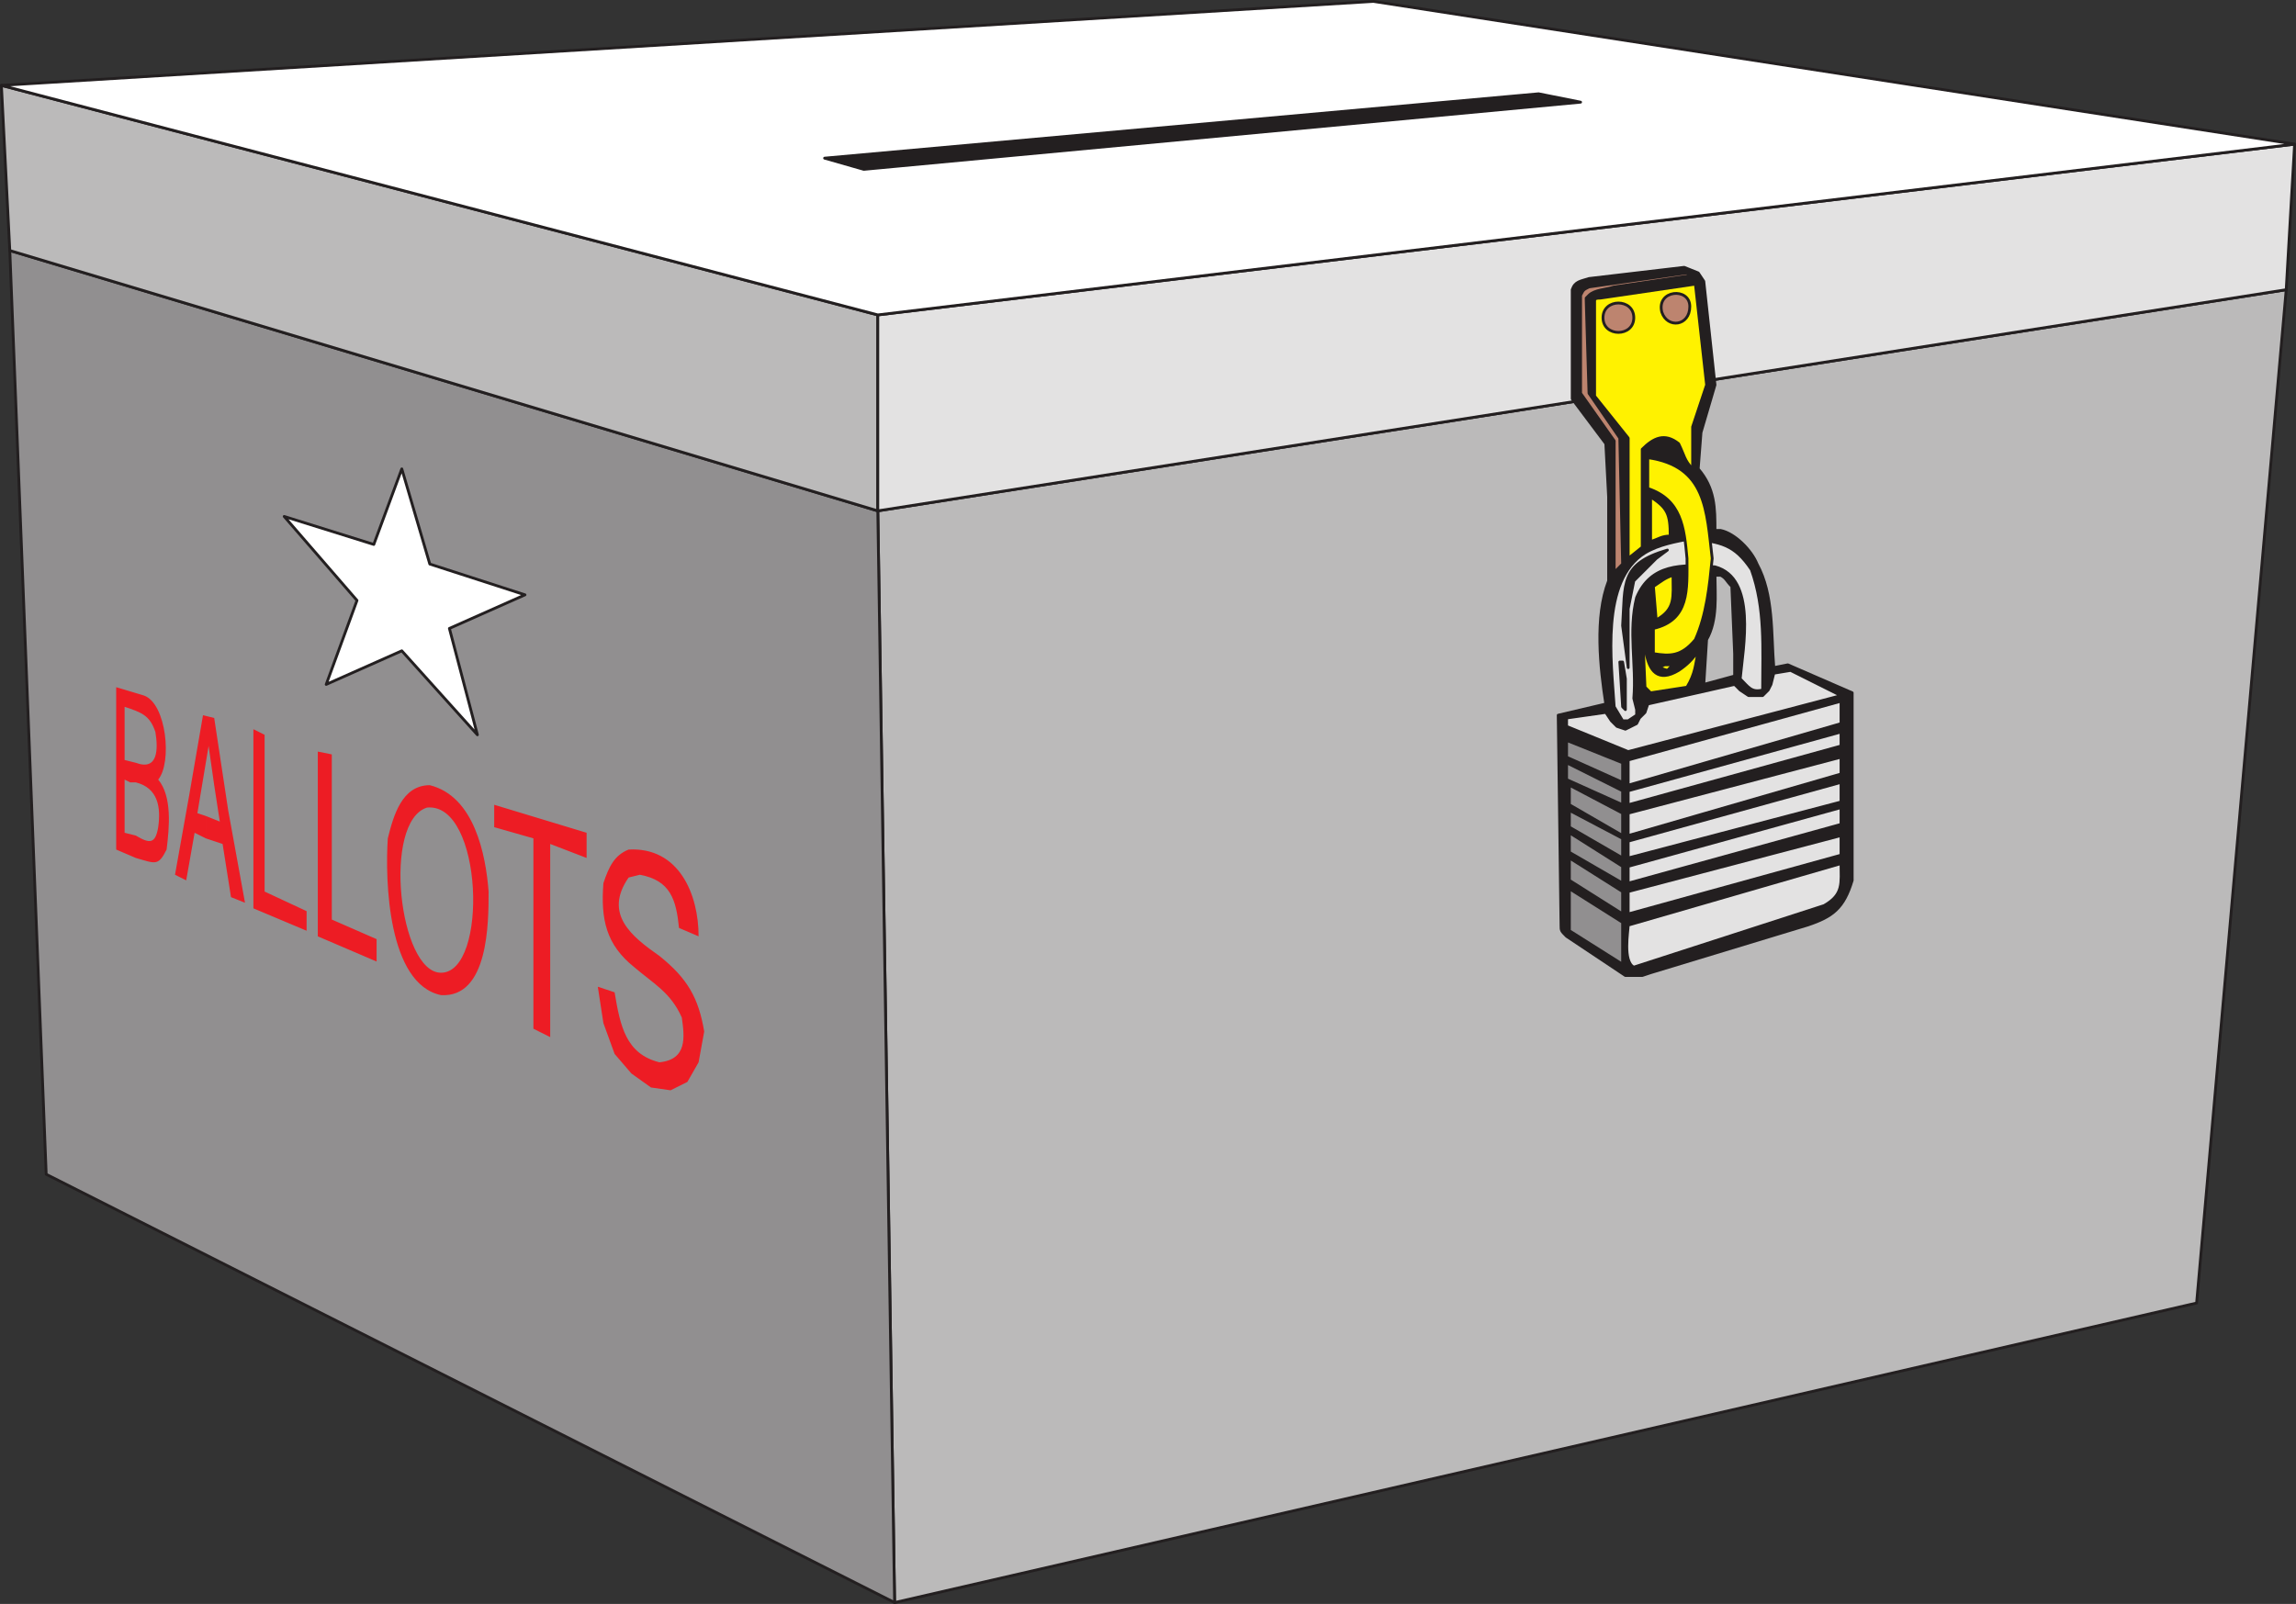 <svg xmlns="http://www.w3.org/2000/svg" width="614.999" height="429.74"><rect width="100%" height="100%" fill="#333333" stroke="none"/><path fill="#bbbaba" fill-rule="evenodd" d="m239.625 429.374 348.75-80.25 24-271.5-377.25 59.25 4.5 292.5"/><path fill="none" stroke="#231f20" stroke-linecap="round" stroke-linejoin="round" stroke-miterlimit="10" stroke-width=".75" d="m239.625 429.374 348.75-80.25 24-271.5-377.25 59.25zm0 0"/><path fill="#918f90" fill-rule="evenodd" d="m2.625 67.124 9.75 247.5 227.25 114.75-4.5-292.5-232.5-69.75"/><path fill="none" stroke="#231f20" stroke-linecap="round" stroke-linejoin="round" stroke-miterlimit="10" stroke-width=".75" d="m2.625 67.124 9.75 247.5 227.25 114.75-4.5-292.5zm0 0"/><path fill="#bbbaba" fill-rule="evenodd" d="M235.125 136.874v-52.5L.375 22.874l2.25 44.25 232.5 69.75"/><path fill="none" stroke="#231f20" stroke-linecap="round" stroke-linejoin="round" stroke-miterlimit="10" stroke-width=".75" d="M235.125 136.874v-52.5L.375 22.874l2.25 44.25zm0 0"/><path fill="#e3e2e2" fill-rule="evenodd" d="m612.375 77.624-377.25 59.25v-52.5l379.5-45.75-2.25 39"/><path fill="none" stroke="#231f20" stroke-linecap="round" stroke-linejoin="round" stroke-miterlimit="10" stroke-width=".75" d="m612.375 77.624-377.25 59.25v-52.5l379.5-45.75zm0 0"/><path fill="#fff" fill-rule="evenodd" d="m.375 22.874 367.5-22.5 246.75 38.25-379.5 45.75-234.75-61.5"/><path fill="none" stroke="#231f20" stroke-linecap="round" stroke-linejoin="round" stroke-miterlimit="10" stroke-width=".75" d="m.375 22.874 367.5-22.5 246.75 38.25-379.5 45.75zm0 0"/><path fill="#231f20" fill-rule="evenodd" d="m423.375 27.374-192 18-10.5-3 191.25-17.25 11.25 2.25"/><path fill="none" stroke="#231f20" stroke-linecap="round" stroke-linejoin="round" stroke-miterlimit="10" stroke-width=".75" d="m423.375 27.374-192 18-10.5-3 191.25-17.25zm0 0"/><path fill="#231f20" fill-rule="evenodd" d="m442.125 260.624-2.25.75h-4.5l-15.75-10.5c-1.5-1.5-1.5-1.5-1.5-3l-.75-56.25 12.75-3c-1.5-9.75-3-23.25.75-33v-22.5l-.75-14.25-9-12v-29.25c.75-2.25 2.25-2.25 4.5-3l25.5-3 3.75 1.5 1.5 2.25 3 27.75-3.75 12.75-.75 9.75c4.5 5.25 4.5 10.5 4.5 16.5h1.5v12h-1.5c0 5.25.75 12-2.25 17.25l-.75 12 8.25-2.25v-6l-.75-18c-1.5-1.5-1.5-2.25-3-3v-12c3.75.75 8.25 5.25 9.75 9 4.5 8.25 3.75 18.75 4.5 27.75l3.75-.75 17.25 7.5v50.25c-2.25 7.5-5.25 9.75-12 12l-42 12.75"/><path fill="none" stroke="#231f20" stroke-linecap="round" stroke-linejoin="round" stroke-miterlimit="10" stroke-width=".75" d="m442.125 260.624-2.25.75h-4.5l-15.75-10.5c-1.5-1.5-1.5-1.5-1.5-3l-.75-56.25 12.75-3c-1.5-9.75-3-23.25.75-33v-22.5l-.75-14.25-9-12v-29.25c.75-2.25 2.25-2.25 4.5-3l25.5-3 3.75 1.5 1.5 2.25 3 27.75-3.75 12.75-.75 9.75c4.5 5.25 4.5 10.5 4.5 16.5h1.5v12h-1.5c0 5.25.75 12-2.25 17.25l-.75 12 8.25-2.25v-6l-.75-18c-1.5-1.5-1.5-2.25-3-3v-12c3.75.75 8.25 5.25 9.75 9 4.5 8.25 3.75 18.75 4.5 27.75l3.75-.75 17.25 7.5v50.25c-2.25 7.5-5.25 9.75-12 12zm0 0"/><path fill="#918f90" fill-rule="evenodd" d="m419.625 204.374 15 7.5v3.75l-15-6.75v-4.5"/><path fill="none" stroke="#231f20" stroke-linecap="round" stroke-linejoin="round" stroke-miterlimit="10" stroke-width=".75" d="m419.625 204.374 15 7.5v3.75l-15-6.75zm0 0"/><path fill="#918f90" fill-rule="evenodd" d="m419.625 198.374 15 6v5.25l-15-6.75v-4.5"/><path fill="none" stroke="#231f20" stroke-linecap="round" stroke-linejoin="round" stroke-miterlimit="10" stroke-width=".75" d="m419.625 198.374 15 6v5.25l-15-6.75zm0 0"/><path fill="#918f90" fill-rule="evenodd" d="M434.625 217.874v6l-14.25-8.25v-5.25l14.25 7.5"/><path fill="none" stroke="#231f20" stroke-linecap="round" stroke-linejoin="round" stroke-miterlimit="10" stroke-width=".75" d="M434.625 217.874v6l-14.25-8.25v-5.25zm0 0"/><path fill="#918f90" fill-rule="evenodd" d="m434.625 229.874-14.25-8.25v-4.5l14.25 7.5v5.25"/><path fill="none" stroke="#231f20" stroke-linecap="round" stroke-linejoin="round" stroke-miterlimit="10" stroke-width=".75" d="m434.625 229.874-14.25-8.25v-4.5l14.25 7.5zm0 0"/><path fill="#918f90" fill-rule="evenodd" d="m434.625 236.624-14.25-8.25v-5.25l14.25 9v4.5"/><path fill="none" stroke="#231f20" stroke-linecap="round" stroke-linejoin="round" stroke-miterlimit="10" stroke-width=".75" d="m434.625 236.624-14.25-8.25v-5.25l14.25 9zm0 0"/><path fill="#918f90" fill-rule="evenodd" d="m434.625 244.874-14.25-9v-6l14.25 9v6"/><path fill="none" stroke="#231f20" stroke-linecap="round" stroke-linejoin="round" stroke-miterlimit="10" stroke-width=".75" d="m434.625 244.874-14.25-9v-6l14.25 9zm0 0"/><path fill="#918f90" fill-rule="evenodd" d="m434.625 258.374-14.25-9v-11.25l14.25 9v11.25"/><path fill="none" stroke="#231f20" stroke-linecap="round" stroke-linejoin="round" stroke-miterlimit="10" stroke-width=".75" d="m434.625 258.374-14.25-9v-11.25l14.25 9zm0 0"/><path fill="#e3e2e2" fill-rule="evenodd" d="m493.125 193.874-57 16.5v-6.75l57-15.75v6"/><path fill="none" stroke="#231f20" stroke-linecap="round" stroke-linejoin="round" stroke-miterlimit="10" stroke-width=".75" d="m493.125 193.874-57 16.5v-6.75l57-15.75zm0 0"/><path fill="#e3e2e2" fill-rule="evenodd" d="M436.125 215.624v-3.75l57-15.75v3.75l-57 15.75"/><path fill="none" stroke="#231f20" stroke-linecap="round" stroke-linejoin="round" stroke-miterlimit="10" stroke-width=".75" d="M436.125 215.624v-3.75l57-15.75v3.75zm0 0"/><path fill="#e3e2e2" fill-rule="evenodd" d="M436.125 223.874v-6l57-15v4.5l-57 16.5"/><path fill="none" stroke="#231f20" stroke-linecap="round" stroke-linejoin="round" stroke-miterlimit="10" stroke-width=".75" d="M436.125 223.874v-6l57-15v4.5zm0 0"/><path fill="#e3e2e2" fill-rule="evenodd" d="M436.125 236.624v-4.5l57-15.75v4.5l-57 15.75"/><path fill="none" stroke="#231f20" stroke-linecap="round" stroke-linejoin="round" stroke-miterlimit="10" stroke-width=".75" d="M436.125 236.624v-4.5l57-15.75v4.5zm0 0"/><path fill="#e3e2e2" fill-rule="evenodd" d="M493.125 231.374c0 5.25.75 8.25-4.5 11.25l-51 16.5c-3-1.5-1.5-9.75-1.5-11.25l57-16.5"/><path fill="none" stroke="#231f20" stroke-linecap="round" stroke-linejoin="round" stroke-miterlimit="10" stroke-width=".75" d="M493.125 231.374c0 5.25.75 8.25-4.5 11.25l-51 16.5c-3-1.5-1.5-9.75-1.5-11.25zm0 0"/><path fill="#e3e2e2" fill-rule="evenodd" d="M436.125 244.874v-6l57-15v5.25l-57 15.75"/><path fill="none" stroke="#231f20" stroke-linecap="round" stroke-linejoin="round" stroke-miterlimit="10" stroke-width=".75" d="M436.125 244.874v-6l57-15v5.25zm0 0"/><path fill="#e3e2e2" fill-rule="evenodd" d="M436.125 229.874v-4.5l57-15.75v5.25l-57 15"/><path fill="none" stroke="#231f20" stroke-linecap="round" stroke-linejoin="round" stroke-miterlimit="10" stroke-width=".75" d="M436.125 229.874v-4.5l57-15.75v5.25zm0 0"/><path fill="#e3e2e2" fill-rule="evenodd" d="M419.625 194.624v-2.25l10.5-1.5 1.5 2.25 1.5 1.5 2.25.75 3-1.5.75-1.5 1.5-1.5.75-2.25 23.25-5.25 1.5 1.5 2.25 1.5h3.75l1.5-1.5.75-1.5.75-3 4.5-.75 13.5 6.75-57 15-16.5-6.75"/><path fill="none" stroke="#231f20" stroke-linecap="round" stroke-linejoin="round" stroke-miterlimit="10" stroke-width=".75" d="M419.625 194.624v-2.25l10.5-1.5 1.5 2.25 1.5 1.5 2.25.75 3-1.5.75-1.5 1.5-1.5.75-2.25 23.25-5.25 1.5 1.5 2.25 1.5h3.75l1.5-1.5.75-1.5.75-3 4.5-.75 13.5 6.75-57 15zm0 0"/><path fill="#bd846f" fill-rule="evenodd" d="m425.625 79.124-.75.75v.75l.75 24.75 8.25 12 .75 33.75-2.25 2.25v-35.25l-9-12.75v-26.25c.75-1.5.75-1.5 2.25-2.25l26.25-3.75.75.75-20.25 3c-2.25.75-5.25.75-6.75 2.25"/><path fill="none" stroke="#231f20" stroke-linecap="round" stroke-linejoin="round" stroke-miterlimit="10" stroke-width=".75" d="m425.625 79.124-.75.75v.75l.75 24.75 8.25 12 .75 33.75-2.25 2.25v-35.25l-9-12.75v-26.25c.75-1.5.75-1.5 2.25-2.25l26.25-3.75.75.75-20.25 3c-2.25.75-5.25.75-6.75 2.25zm0 0"/><path fill="#fff200" fill-rule="evenodd" d="m428.625 79.874 25.5-3.75 3 27-3.75 11.25v11.25c-2.25-2.25-2.25-3.75-3.75-6.75-3.75-3-6.75-1.5-9.75 1.5v26.25l-3.75 3v-32.25l-9-11.25v-25.5c0-.75.75-.75 1.5-.75"/><path fill="none" stroke="#231f20" stroke-linecap="round" stroke-linejoin="round" stroke-miterlimit="10" stroke-width=".75" d="m428.625 79.874 25.5-3.75 3 27-3.75 11.25v11.25c-2.25-2.25-2.25-3.75-3.75-6.75-3.75-3-6.75-1.5-9.75 1.5v26.25l-3.75 3v-32.25l-9-11.25v-25.5c0-.75.75-.75 1.5-.75zm0 0"/><path fill="#fff200" fill-rule="evenodd" d="M447.375 143.624c-2.25 0-3 .75-5.25 1.5v-12c4.5 3 5.25 4.5 5.25 10.5"/><path fill="none" stroke="#231f20" stroke-linecap="round" stroke-linejoin="round" stroke-miterlimit="10" stroke-width=".75" d="M447.375 143.624c-2.25 0-3 .75-5.25 1.5v-12c4.5 3 5.25 4.5 5.25 10.5zm0 0"/><path fill="#e3e2e2" fill-rule="evenodd" d="M452.625 144.374c8.25.75 12 1.5 16.5 8.25 3.75 10.5 3 21 3 32.25-3 .75-3.75-.75-6-3 .75-8.25 4.5-27-6.75-30-9-.75-17.25-.75-21 8.25-2.25 9 0 18-.75 27l.75 3v1.5l-2.25 1.5h-1.5l-2.25-3.75c-.75-12-3.75-33.75 8.25-41.25 3.75-2.25 8.25-3 12-3.75"/><path fill="none" stroke="#231f20" stroke-linecap="round" stroke-linejoin="round" stroke-miterlimit="10" stroke-width=".75" d="M452.625 144.374c8.25.75 12 1.5 16.5 8.25 3.75 10.5 3 21 3 32.25-3 .75-3.75-.75-6-3 .75-8.25 4.5-27-6.75-30-9-.75-17.25-.75-21 8.25-2.25 9 0 18-.75 27l.75 3v1.5l-2.25 1.5h-1.5l-2.25-3.75c-.75-12-3.75-33.75 8.25-41.25 3.75-2.25 8.25-3 12-3.75zm0 0"/><path fill="#231f20" fill-rule="evenodd" d="m443.625 149.624-6 6-1.5 7.5v15.75l-1.5-11.25c.75-11.25-.75-16.5 12-20.25l-3 2.25"/><path fill="none" stroke="#231f20" stroke-linecap="round" stroke-linejoin="round" stroke-miterlimit="10" stroke-width=".75" d="m443.625 149.624-6 6-1.5 7.5v15.75l-1.5-11.25c.75-11.25-.75-16.5 12-20.25zm0 0"/><path fill="#fff200" fill-rule="evenodd" d="m443.625 166.124-.75-9c2.25-1.5 3-2.25 5.25-3 0 6 .75 9-4.5 12"/><path fill="none" stroke="#231f20" stroke-linecap="round" stroke-linejoin="round" stroke-miterlimit="10" stroke-width=".75" d="m443.625 166.124-.75-9c2.25-1.5 3-2.25 5.25-3 0 6 .75 9-4.5 12zm0 0"/><path fill="#fff200" fill-rule="evenodd" d="M440.625 161.624c0 4.5-2.25 24.75 9 18 2.25-1.5 3.75-3 5.25-5.25-.75 3.75-.75 6-3 9.75l-9.75 1.5-1.5-1.5-.75-17.25.75-5.25"/><path fill="none" stroke="#231f20" stroke-linecap="round" stroke-linejoin="round" stroke-miterlimit="10" stroke-width=".75" d="M440.625 161.624c0 4.5-2.25 24.75 9 18 2.25-1.5 3.75-3 5.25-5.25-.75 3.75-.75 6-3 9.75l-9.75 1.5-1.5-1.5-.75-17.25zm0 0"/><path fill="#231f20" fill-rule="evenodd" d="M435.375 181.874v8.25l-.75-.75-.75-12h.75l.75 4.5"/><path fill="none" stroke="#231f20" stroke-linecap="round" stroke-linejoin="round" stroke-miterlimit="10" stroke-width=".75" d="M435.375 181.874v8.25l-.75-.75-.75-12h.75zm0 0"/><path fill="#fff200" fill-rule="evenodd" d="m446.625 179.624-2.25-.75 1.5-.75h2.25l-1.5 1.5"/><path fill="none" stroke="#231f20" stroke-linecap="round" stroke-linejoin="round" stroke-miterlimit="10" stroke-width=".75" d="m446.625 179.624-2.25-.75 1.5-.75h2.25zm0 0"/><path fill="#fff" fill-rule="evenodd" d="m107.625 125.624-7.5 20.25-24-7.5 19.5 22.5-8.25 22.5 20.25-9 20.25 22.5-7.5-28.5 20.25-9-25.5-8.25-7.5-25.5"/><path fill="none" stroke="#231f20" stroke-linecap="round" stroke-linejoin="round" stroke-miterlimit="10" stroke-width=".75" d="m107.625 125.624-7.5 20.25-24-7.5 19.5 22.5-8.25 22.5 20.25-9 20.25 22.5-7.5-28.5 20.25-9-25.5-8.25zm0 0"/><path fill="#ed1c24" fill-rule="evenodd" d="m160.125 264.374 4.5 1.5c1.5 9 3 16.5 12 18.75 7.5-.75 6.75-6.75 6-12-3-6.75-7.5-9-12.75-13.5-7.5-6-9-12.75-8.25-22.5 1.5-4.5 3-7.5 6.75-9 13.5-.75 18.75 12 18.75 23.25l-5.25-2.25c-.75-7.5-2.25-12.75-10.5-14.25l-3 .75c-6.75 9.75.75 15.75 8.25 21 7.5 6 10.5 11.25 12 20.25l-1.5 8.25-3 5.25-4.5 2.25-5.25-.75-5.25-3.75-4.5-5.25-3-8.25-1.5-9.75m-17.25 11.25v-51l-10.5-3v-6l24.75 7.5v6.75l-9.75-3.75v51.75l-4.5-2.25m-24.75-9c-14.25-3-15-30.75-14.25-42 1.5-6 3.75-14.25 11.25-14.25 12 3 15 18.75 15.75 28.5 0 8.25 0 28.5-12.75 27.75v-6c12.75 0 11.25-45.75-3.75-44.25-12 3.75-7.5 44.25 3.75 44.25v6m-33-15.75v-49.5l3.75.75v44.25l12 5.25v6l-15.75-6.75m-17.25-7.5v-48l3 1.5v42l11.25 5.25v5.25l-14.25-6m-12.75-18.75-3-1.5-2.25 12.75-3-1.5 3.75-21 3.75-21.75 3 .75 3.75 24.75 4.5 24.75-3.75-1.5-2.25-14.25-4.5-1.5v-6l3.75 1.5-1.5-9.75-1.5-10.5-3 18 2.25.75v6m-18.75-15h-1.5l-1.5-.75v14.25l3 .75v6c5.25 1.5 6 2.25 8.25-2.25.75-6 1.5-14.25-2.25-18.75 3.75-4.5 2.25-20.25-3.75-22.5l-7.5-2.25v43.5l5.25 2.25v-6c3.75 2.25 5.25 2.25 6-2.25.75-5.25 0-10.5-6-12v-5.25l-3-.75v-14.25c4.5 1.5 6.75 2.25 8.25 6.75.75 4.5.75 10.5-5.25 8.25v5.25"/><path fill="#bd846f" fill-rule="evenodd" d="M452.625 82.124c0-5.25-9-4.5-7.5 1.5 1.5 4.5 7.5 3.75 7.5-1.5"/><path fill="none" stroke="#231f20" stroke-linecap="round" stroke-linejoin="round" stroke-miterlimit="10" stroke-width=".75" d="M452.625 82.124c0-5.25-9-4.5-7.5 1.5 1.5 4.5 7.5 3.75 7.5-1.5zm0 0"/><path fill="#bd846f" fill-rule="evenodd" d="M437.625 85.124c0-5.25-8.25-5.25-8.25 0s8.25 5.25 8.25 0"/><path fill="none" stroke="#231f20" stroke-linecap="round" stroke-linejoin="round" stroke-miterlimit="10" stroke-width=".75" d="M437.625 85.124c0-5.25-8.25-5.25-8.25 0s8.25 5.25 8.25 0zm0 0"/><path fill="#fff200" fill-rule="evenodd" d="M458.625 149.624c-.75 7.5-1.5 15-4.5 21.75-3.75 4.5-6.75 4.5-11.25 3.75v-6.75c9.75-2.25 9-10.5 9-18.75-.75-8.25-1.5-15.75-10.5-18.75v-8.25c15.75 2.25 15.75 14.25 17.25 27"/><path fill="none" stroke="#231f20" stroke-linecap="round" stroke-linejoin="round" stroke-miterlimit="10" stroke-width=".75" d="M458.625 149.624c-.75 7.5-1.5 15-4.5 21.75-3.75 4.5-6.75 4.5-11.25 3.75v-6.75c9.75-2.25 9-10.5 9-18.75-.75-8.25-1.5-15.75-10.5-18.75v-8.25c15.75 2.25 15.75 14.25 17.25 27zm0 0"/></svg>
